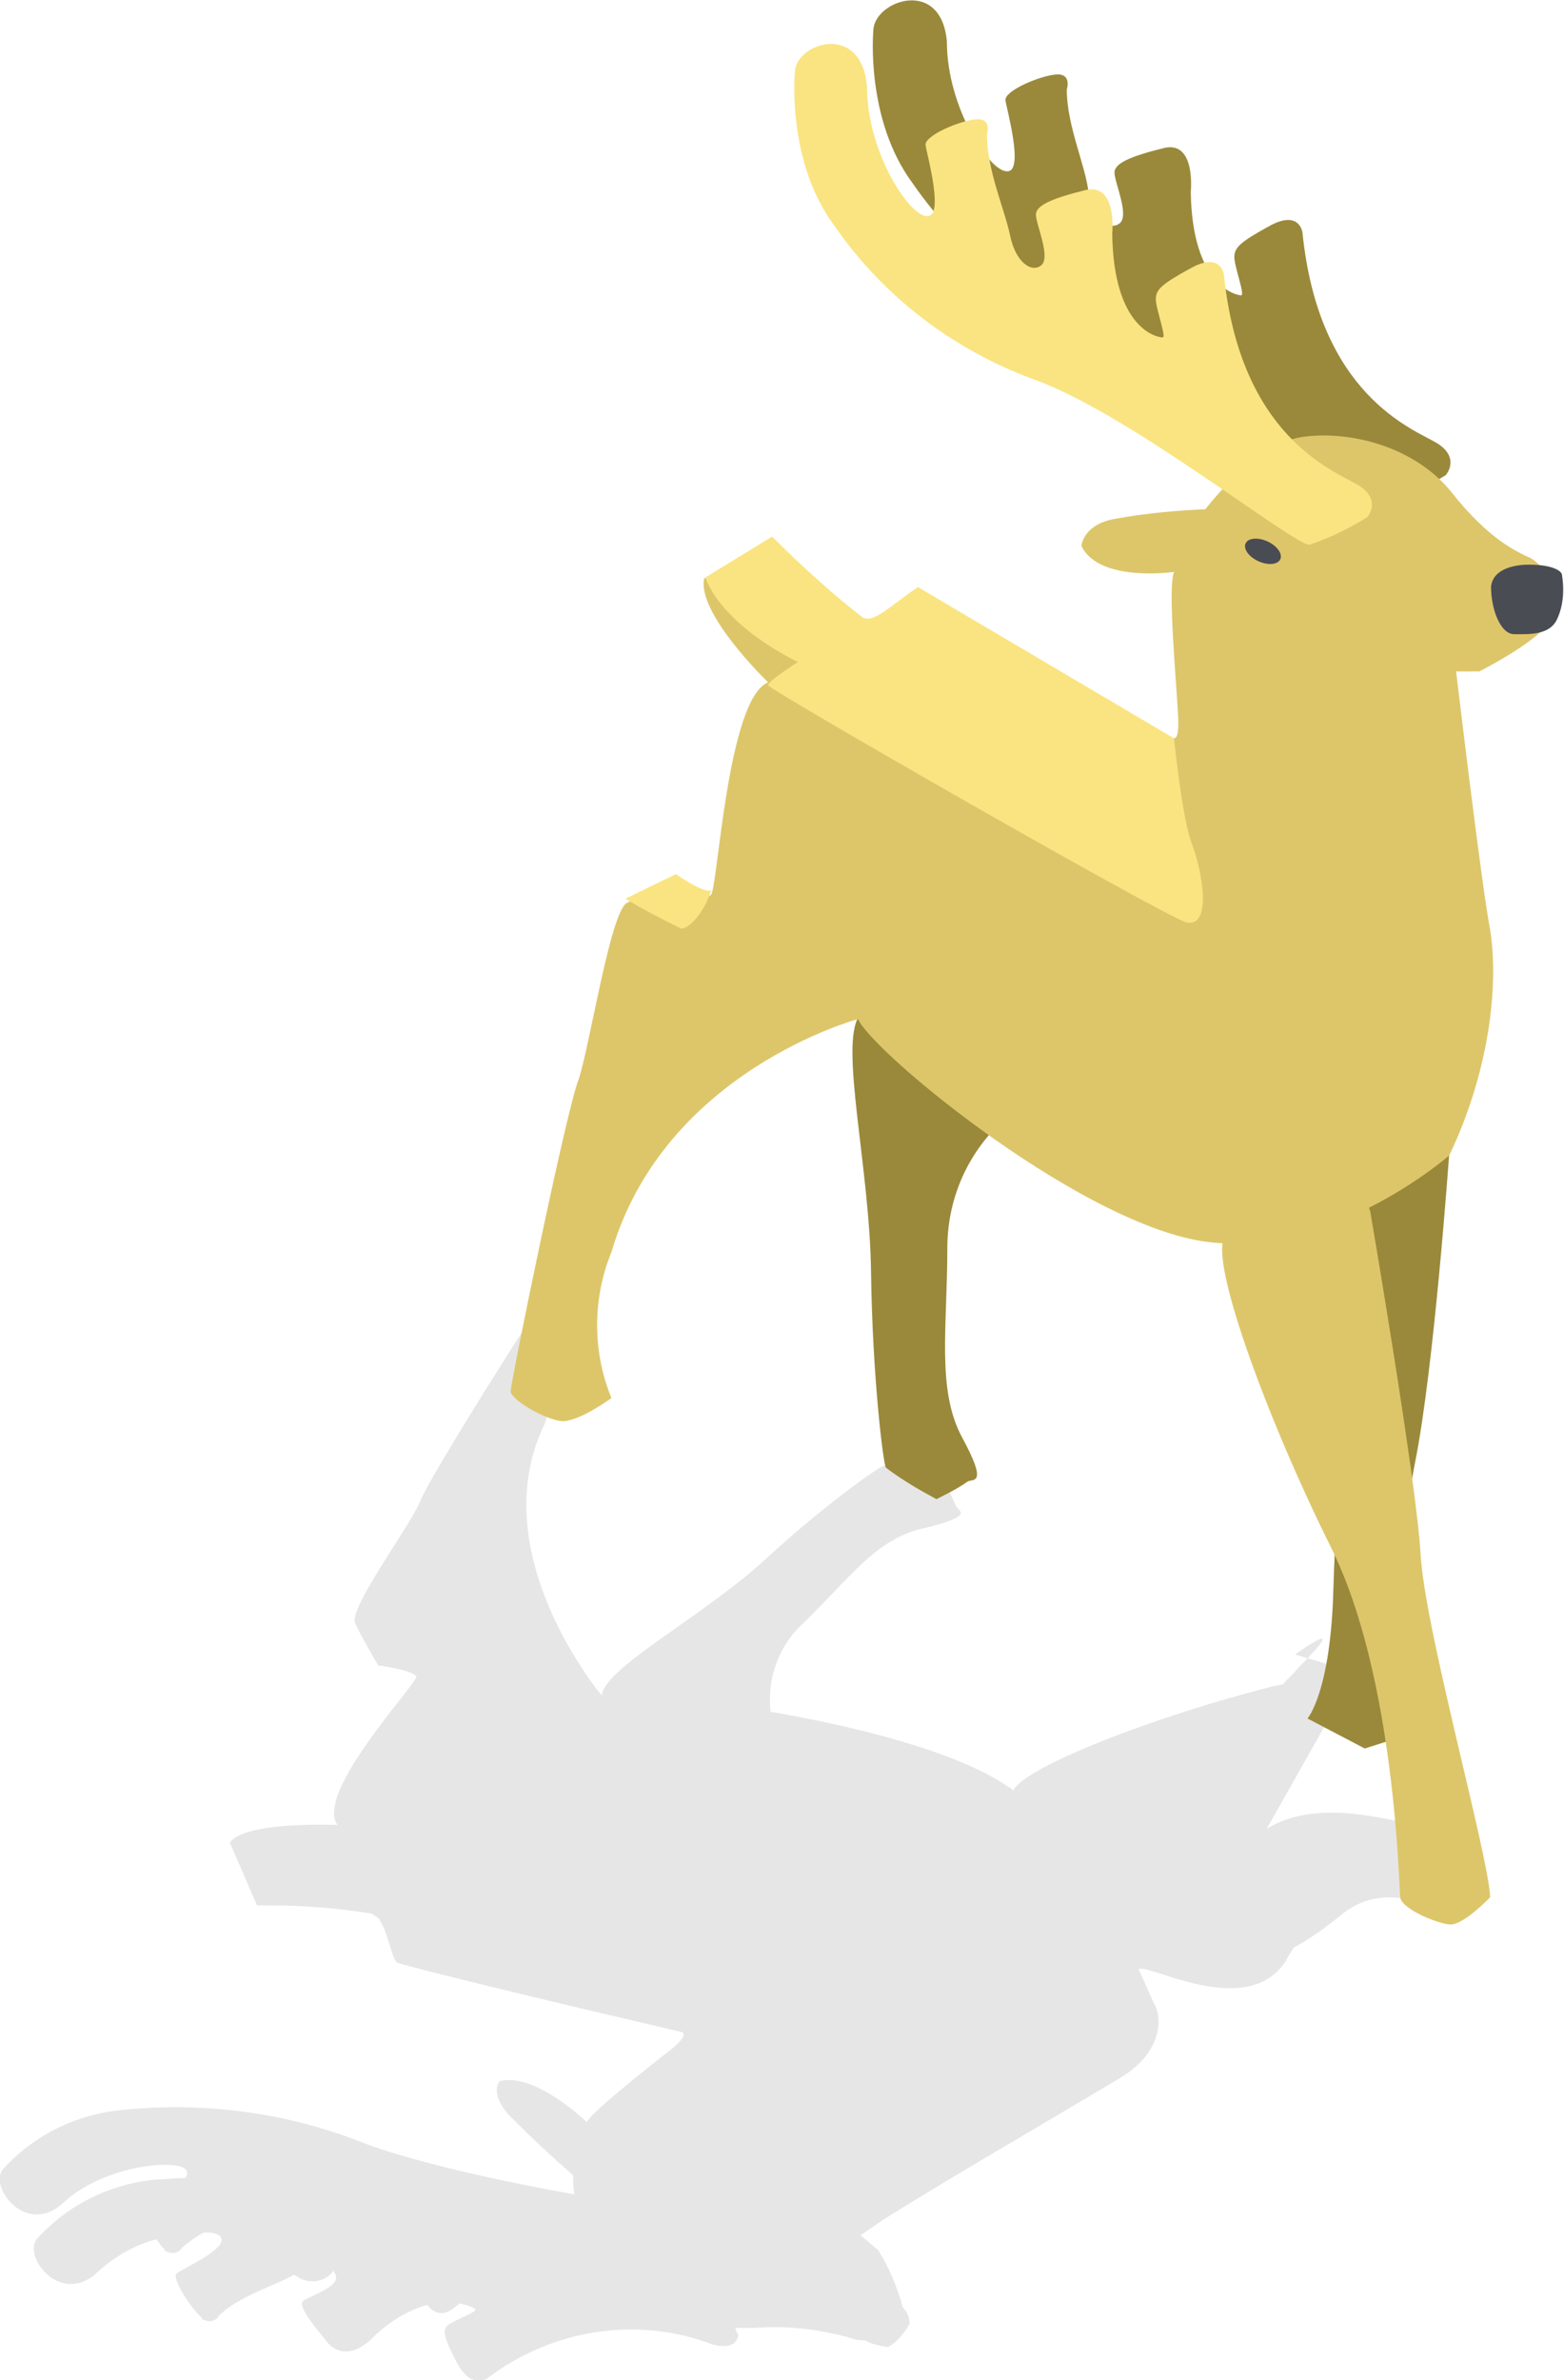 <svg id="largeDeer" xmlns="http://www.w3.org/2000/svg"  viewBox="0 0 114.8 174.6">
<g transform="translate(-0.033 -0.035)">
<g transform="translate(0 94.306)" opacity="0.1">
<path fill="#020202" d="M65.2,77.9c-0.6-0.1-1.2-0.2-1.7-0.5c-0.3,0-0.6,0-0.8-0.1c-2.4-0.7-4.9-1-7.3-0.8H54
c0.1,0.2,0.1,0.4,0.2,0.4c0.1,0.2-0.1,1.3-1.9,0.8c-5.5-2.1-11.8-1.1-16.5,2.5c0,0-1.2,0.8-2.2-1.1c-1-1.9-1.1-2.4-0.7-2.8
c0.5-0.4,2.3-1,2-1.2s-0.7-0.3-1.1-0.4c-0.2,0.1-0.5,0.4-0.7,0.5c-0.6,0.4-1.3,0.2-1.7-0.4C30,75.2,28.7,76,27.6,77
c0,0-1.9,2.3-3.5,0.6c-1.4-1.7-2.2-2.8-1.8-3.1s2.6-1,2.4-1.8c0-0.1-0.1-0.2-0.2-0.4c-0.6,0.9-1.9,1-2.7,0.4
c-0.1,0-0.1-0.1-0.2-0.1c-1.4,0.8-4.1,1.6-5.5,3c-0.2,0.4-0.7,0.5-1.1,0.3c-0.1,0-0.2-0.1-0.2-0.2C14,75,12.6,72.8,13,72.5
c0.5-0.4,4.2-2,3.1-2.8c-0.3-0.2-0.7-0.2-1.1-0.2c-0.6,0.3-1.1,0.7-1.6,1.1c-0.2,0.4-0.7,0.5-1.1,0.3c-0.1,0-0.2-0.1-0.2-0.2
c-0.2-0.1-0.4-0.5-0.6-0.7c-1.6,0.4-3.1,1.3-4.3,2.4c-2.8,2.6-5.6-1.3-4.4-2.5c2.3-2.5,5.4-4,8.8-4.3c0.7,0,1.3-0.1,2-0.1
c0.2-0.1,0.2-0.4,0.1-0.6l-0.1-0.1c-1.1-0.7-6.1-0.1-8.9,2.5s-5.6-1.3-4.4-2.5c2.3-2.5,5.4-4,8.8-4.3c6-0.6,12.1,0.2,17.8,2.5c3.8,1.4,10.2,2.8,15.3,3.7c-0.1-0.5-0.1-1-0.1-1.4c-1.6-1.4-3.1-2.8-4.6-4.3c-1.6-1.7-0.8-2.6-0.8-2.6c2.6-0.7,6.4,3,6.4,3c0.4-0.8,5-4.4,6.4-5.5c0.8-0.7,0.8-1,0.6-1.1L46.7,54c-5.6-1.3-17.2-4.1-17.5-4.3c-0.4-0.2-0.7-2.3-1.3-3.1v-0.1l0,0c-0.2-0.1-0.4-0.3-0.6-0.4c-2.5-0.4-5-0.6-7.6-0.6h-0.8l-2-4.6c1.1-1.6,7.9-1.3,7.9-1.3c-1.7-2.4,5.9-10.4,5.8-10.9c-0.4-0.5-2.8-0.8-2.8-0.8s-1.2-2-1.7-3.1s4.1-7.2,4.8-9S40,0.7,40.4,0.4c0.4-0.2,1.7,1.8,2.6,2.5c1.1,0.7-0.4,3.5-0.4,3.5s-1.1-0.7-2.6,3.8c-4.6,9.5,4.2,19.9,4.2,19.9c0.2-2,7.1-5.6,11.7-9.7c4.4-4.1,8.8-7.2,9.1-7.2c1.4,0.2,2.8,0.5,4.2,1c0.4,0.6,0.7,1.3,1,2c0.2,0.4,1.4,0.7-2.2,1.6c-3.6,0.7-5.6,3.7-9,7c-1.8,1.6-2.7,4.1-2.4,6.5c6.4,1.1,13.5,2.9,17.3,5.4c0.1,0.1,0.4,0.2,0.5,0.4c0.7-1.7,10.4-5.5,19.2-7.7c0.2,0,0.4-0.1,0.6-0.1c0.4-0.5,0.8-0.8,1.1-1.2c4.2-4.2-0.2-1-0.2-1l4.4,1.3L93,39.9c4.1-2.6,10.3-0.1,10.7-0.5c0.7-0.5,3.4,0.6,4.1,1.1s-0.8,4.3-0.8,4.3c-1.9,1.6-4.9-1.4-8.4,1.3c-1.1,0.9-2.3,1.8-3.6,2.5c-0.2,0.3-0.4,0.6-0.6,1c-2.9,4.4-10.3,0-10.8,0.6c0.6,1.2,1,2.3,1.2,2.6c0.7,1.4,0.1,3.7-2.3,5.2c-1.9,1.2-13.3,7.8-17.7,10.6c-1,0.7-1.6,1.1-1.6,1.1l1.3,1.1c0.8,1.3,1.4,2.7,1.8,4.2c0.3,0.3,0.5,0.7,0.5,1.2C66.5,76.7,66,77.5,65.2,77.9z"/>
</g>
<g transform="translate(96.005 84.597)">
<path id="Path_49015" fill="#9A893A" d="M3.8,3.2l6.6-3.1c0,0-1.1,15.6-2.5,22.6S6.1,43.1,6.1,43.1l-1.9,0.6L0,41.5
c0,0,1.7-1.9,1.9-9.5C2.1,24.3,3.8,3.2,3.8,3.2z"/>
</g>
<g transform="translate(62.668 74.508)">
<path id="Path_49016" fill="#9A893A" d="M0.4,0.1c0,0,8.3,7.7,10.2,8c-2.4,2.4-3.7,5.6-3.7,9C6.9,22.9,6.1,27.5,8,31
s0.8,3,0.4,3.2c-0.7,0.5-1.5,0.9-2.3,1.3c-1.3-0.7-2.5-1.4-3.7-2.3c-0.2-0.2-1-6.7-1.1-14.4C1.2,11.2-1,2.3,0.4,0.1z"/>
</g>
<g transform="translate(64.137)">
<path id="Path_49017" fill="#9A893A" d="M0,2.3c0,0-0.6,6.5,2.9,11.2c3.6,5.2,8.7,9.1,14.7,11.3c7,2.5,19.2,12.3,20.2,12.1
c1.5-0.5,2.9-1.2,4.2-2c0.2-0.2,1-1.4-0.7-2.4s-8.6-3.5-9.8-15.4c0,0-0.2-1.7-2.4-0.5c-2.2,1.2-2.6,1.6-2.6,2.3s0.8,2.8,0.5,2.8
s-3.6-0.6-3.7-7.6c0,0,0.4-3.8-2-3.2s-3.6,1.1-3.6,1.8s1.1,3.1,0.4,3.7c-0.7,0.6-1.9-0.2-2.3-2.2c-0.2-2-1.6-4.9-1.6-7.6
c0,0,0.4-1.2-0.8-1.1c-1.2,0.1-3.8,1.2-3.7,1.9c0.1,0.7,1.4,5.3,0.1,5.2c-1.3,0-4.4-4.7-4.4-9.5C5-1.7,0,0.1,0,2.3z"/>
</g>
<g transform="translate(37.513 31.889)">
<path fill="#DDC66A" d="M48.7,10.1c0,0-5.5,0.8-6.8-1.9c0,0,0.1-1.6,2.5-2c2.2-0.4,4.4-0.6,6.6-0.7
c0,0,3.6-4.8,7.1-5.3s8.3,0.7,11,4.1s4.7,4.3,5.8,4.8c1.4,0.9,2,2.5,1.7,4.1c-0.5,1.7-5.5,4.2-5.5,4.2h-1.7c0,0,1.7,14.3,2.4,18.4
c0.8,4,0.2,10.6-2.9,17.1c0,0-8.2,7.2-17.3,6.4c-9.1-0.8-25-13.9-26.1-16.4c0,0-14.2,3.8-18.1,17.1C6,63.4,6,67.3,7.4,70.7
c0,0-2.3,1.7-3.6,1.7C2.5,72.3,0,70.8,0,70.2s4.1-20.7,5-22.9c0.8-2.4,2.3-12.1,3.5-12.9l3.6-1.8c0,0,2.2,1.6,2.6,1.2
c0.5-0.4,1.2-14.4,4.2-15.6c0,0-5.2-5-4.7-7.6l4.9-3c0,0,6,6.1,7,6.1s3.4-2.4,3.7-2.3c0.5,0,18.4,10.8,18.6,10.8
c0.1,0,0.7,0.7,0.6-1.4C48.9,18.5,48.2,11.2,48.7,10.1z"/>
</g>
<g transform="translate(94.826 48.632)">
<pat fill="#FEF0B9" d="M12,0.6c0,0-11.4-1.2-12,0s1.7,14.3,3.7,20.9c2,6.5,3.5,15.5,0,19.6c0,0,9.2-5.9,10.8-6.7
c1.6-0.8,2.9-3.7,2.3-7C16.2,24.1,11.9,2.3,12,0.6z"/>
</g>
<g transform="translate(89.712 86.909)">
<path id="Path_49020" fill="#DDC66A" d="M19.7,52.3c0,0-1.9,2-2.9,2c-0.8,0-3.6-1.1-3.7-2c-0.1-1-0.4-16.1-5-25.5
c-4.7-9.4-9-21.1-7.9-22.9C1.4,2.1,9-0.4,9.8,0.2c0.5,0.5,0.9,1.1,1.1,1.8c0,0,3.4,19.8,3.7,25.2C14.9,32.6,19.6,49.3,19.7,52.3z"/>
</g>
<g transform="translate(109.577 41.357)">
<path id="Path_49021" fill="#4A4C54" d="M2.7,0.1c0,0-2.6-0.1-2.8,1.6c0,1.7,0.7,3.5,1.7,3.5s2.5,0.1,3.1-1c0.5-1,0.6-2.2,0.4-3.4C5,0.5,4.3,0.1,2.7,0.1z"/>
</g>
<g transform="translate(91.133 39.068)">
<ellipse transform="matrix(0.91 0.414 -0.414 0.91 0.726 -0.526)" fill="#4A4C54" cx="1.6" cy="1.4" rx="1.4" ry="0.8"/>
</g>
<g transform="translate(51.806 39.197)">
<path id="Path_49022" fill="#FAE481" d="M34.4,15c0,0,0.6,5.9,1.3,7.7s1.6,6.2-0.4,5.8C33.4,27.9,4.6,11.4,4.6,11.1
s2.2-1.7,2.2-1.7S1.4,6.9,0,3.2l4.9-3C7,2.3,9.2,4.3,11.5,6.1c0.8,0.5,1.8-0.6,4.1-2.2L34.4,15z"/>
</g>
<g transform="translate(46.041 64.059)">
<path fill="#FAE481" d="M-0.1,1.9C1.2,2.7,2.6,3.4,4,4.1c0.5,0,1.6-1,2.2-2.8C5.6,1.5,3.6,0.1,3.6,0.1L-0.1,1.9z"
/>
</g>
<g transform="translate(58.372 3.188)">
<path fill="#FAE481" d="M0,2.2c0,0-0.6,6.5,2.9,11.2c3.6,5.2,8.7,9.1,14.7,11.3c7,2.5,19.2,12.3,20.2,12.1
c1.5-0.5,2.9-1.2,4.2-2c0.2-0.2,1-1.4-0.7-2.4s-8.6-3.5-9.8-15.4c0,0-0.2-1.7-2.4-0.5c-2.2,1.2-2.6,1.6-2.6,2.3s0.8,2.8,0.5,2.8
c-0.4,0-3.6-0.6-3.7-7.6c0,0,0.4-3.8-2-3.2s-3.6,1.1-3.6,1.8s1.1,3.1,0.4,3.7c-0.7,0.6-1.9-0.2-2.3-2.2c-0.4-1.9-1.7-4.8-1.7-7.4
c0,0,0.4-1.2-0.8-1.1c-1.2,0.1-3.8,1.2-3.7,1.9c0.1,0.7,1.4,5.3,0.1,5.2c-1.3,0-4.4-4.7-4.4-9.5C4.9-1.6,0,0,0,2.2z"/>
</g>
</g>
</svg>